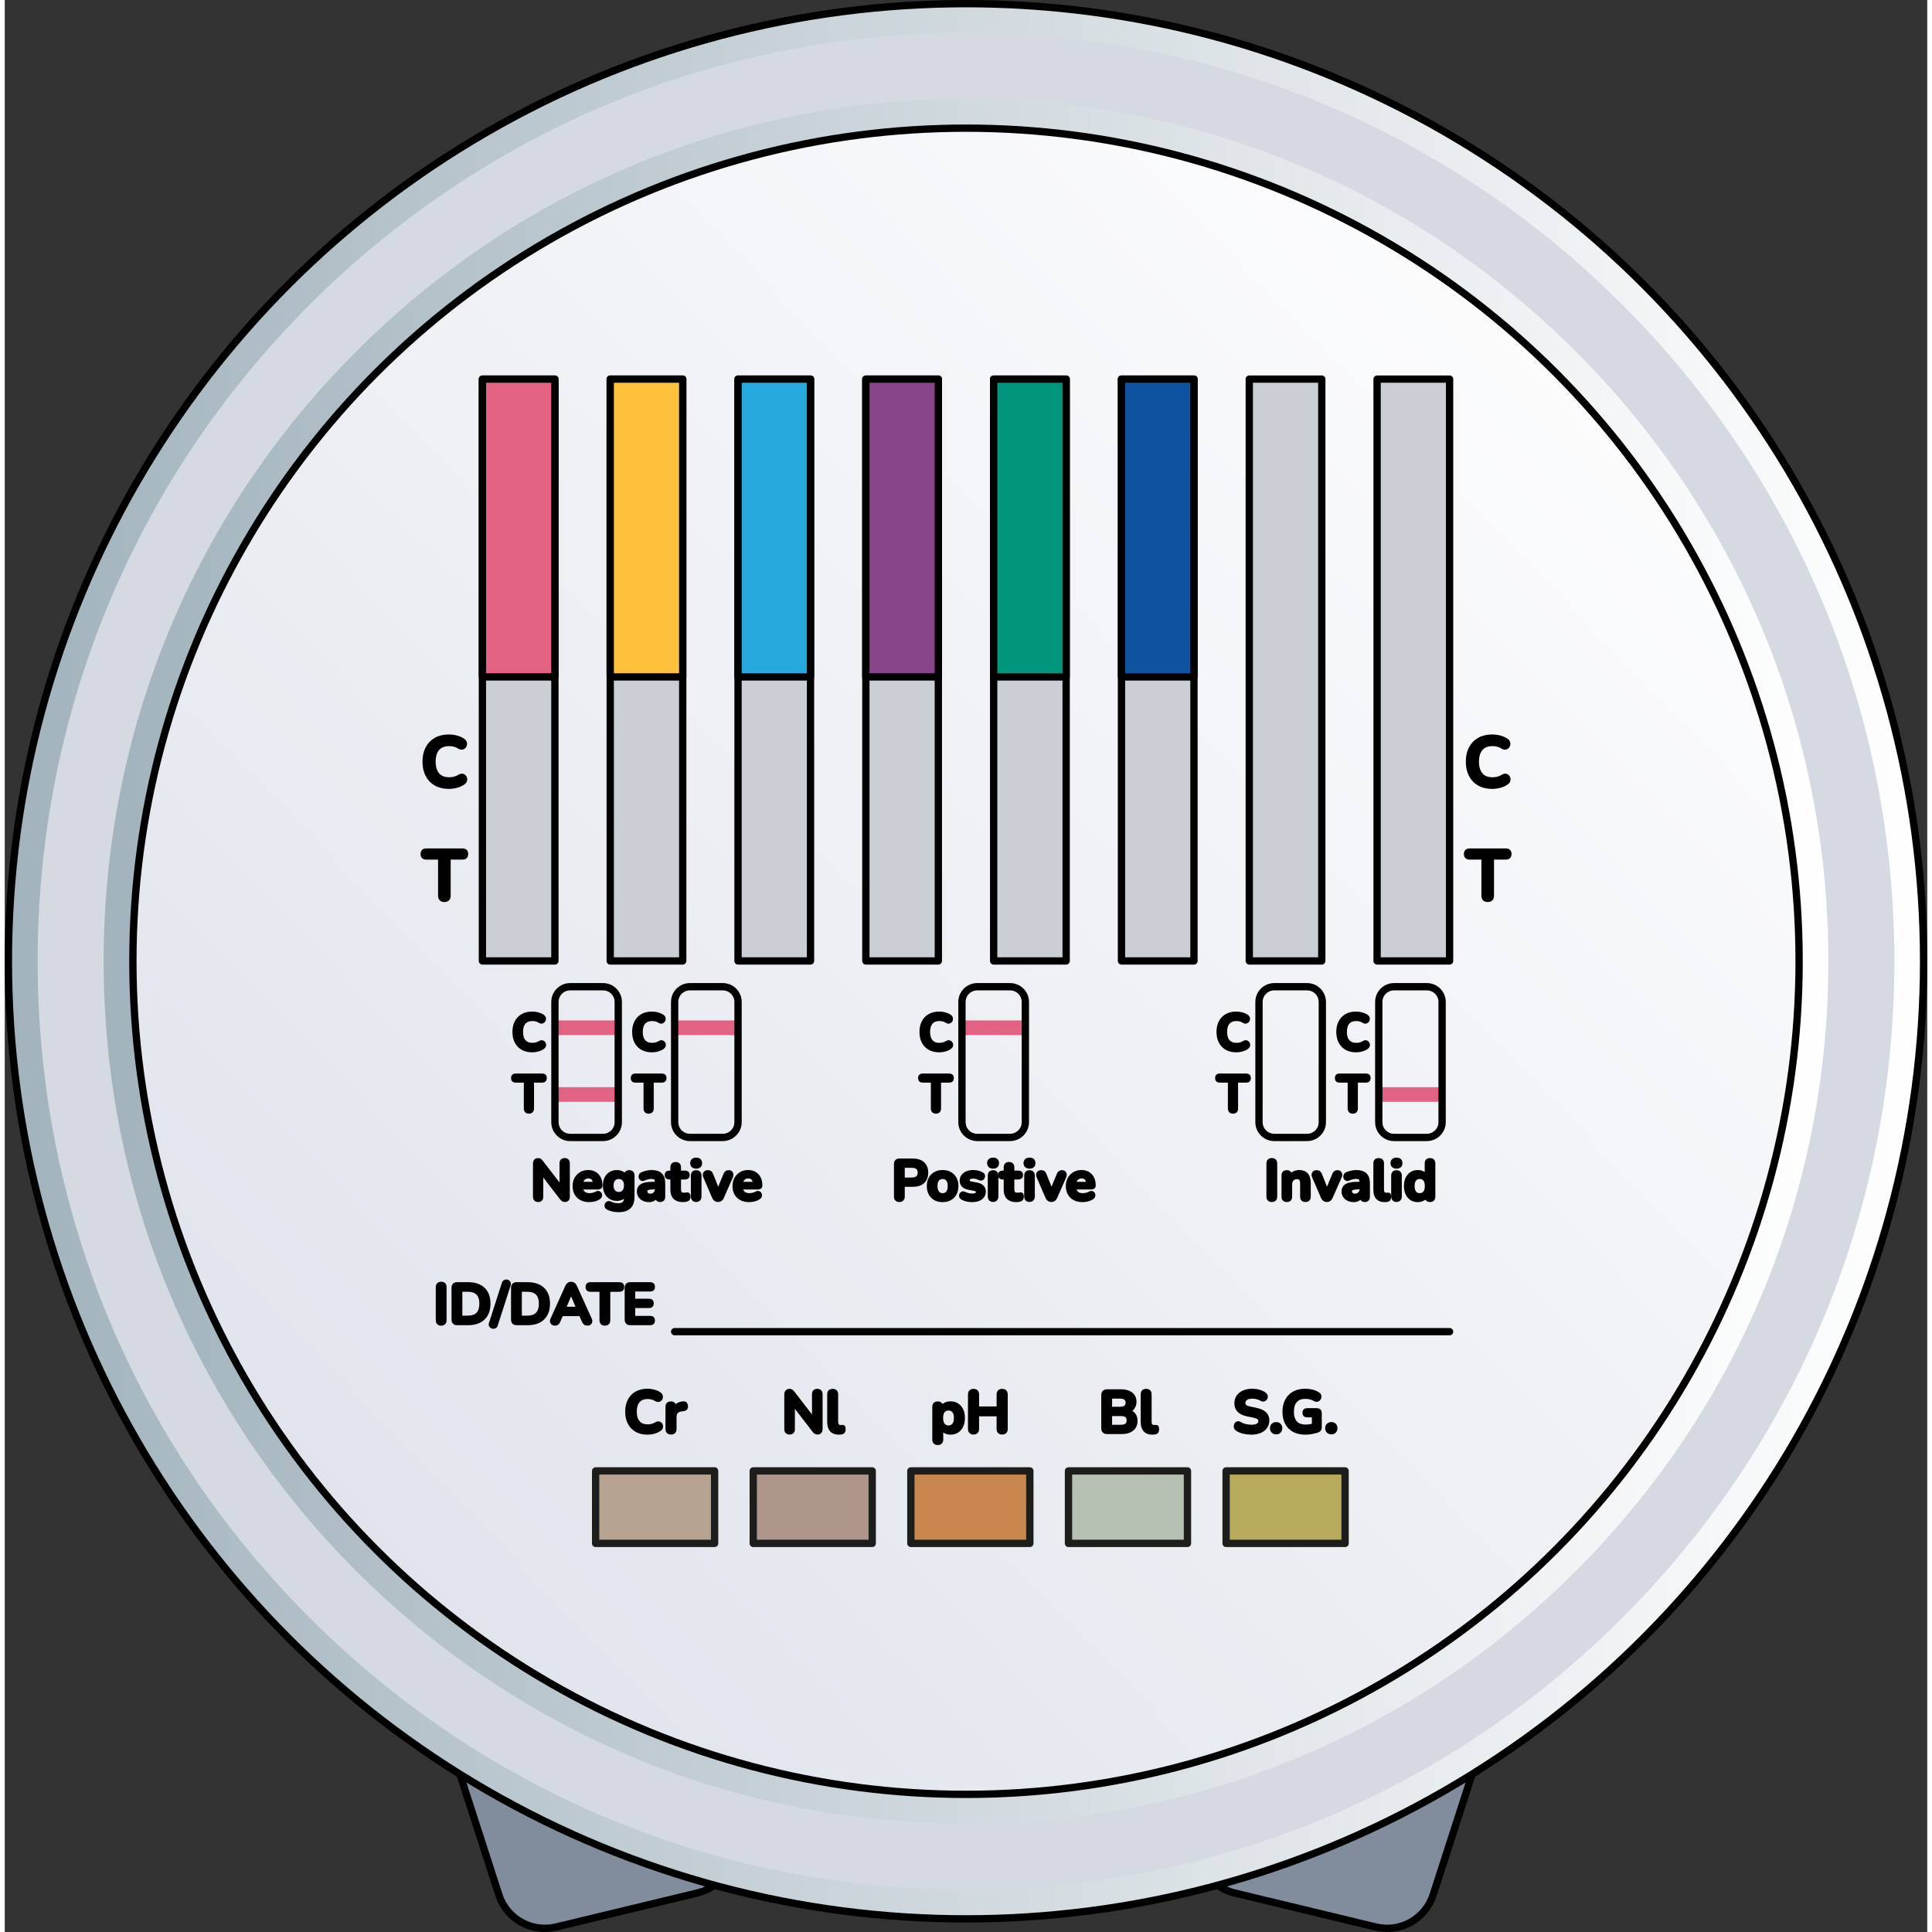 <?xml version="1.0" encoding="utf-8"?>
<!-- Created by: Science Figures, www.sciencefigures.org, Generator: Science Figures Editor -->
<svg version="1.1" id="Camada_1" xmlns="http://www.w3.org/2000/svg" xmlns:xlink="http://www.w3.org/1999/xlink" 
	 width="800px" height="800px" viewBox="0 0 262.904 264.2" enable-background="new 0 0 262.904 264.2" xml:space="preserve">
<rect x="0" y="0" width="262.904" height="264.2" fill="#333333" stroke="none"/>
<g>
	<g>
		<g>
			<path fill="#818D9D" d="M195.333,259.12l5.255-16.28c0.773-2.394,0.12-5.019-1.685-6.771l-17.385-16.886
				c-2.03-1.972-5.09-2.432-7.611-1.145l-13.881,7.088c-2.868,1.465-4.263,4.783-3.303,7.857l6.693,21.425
				c0.693,2.219,2.501,3.91,4.761,4.455l19.318,4.653C190.855,264.325,194.271,262.409,195.333,259.12z"/>
			<path fill="#818D9D" d="M67.571,259.12l-5.255-16.28c-0.773-2.394-0.12-5.019,1.685-6.771l17.384-16.886
				c2.03-1.972,5.09-2.432,7.611-1.145l13.881,7.088c2.868,1.465,4.263,4.783,3.303,7.857l-6.693,21.425
				c-0.693,2.219-2.501,3.91-4.761,4.455l-19.318,4.653C72.049,264.325,68.632,262.409,67.571,259.12z"/>
		</g>
	</g>
	<g>
		<path fill="none" stroke="#000000" stroke-linecap="round" stroke-linejoin="round" stroke-miterlimit="10" d="M195.333,259.12
			l5.255-16.28c0.773-2.394,0.12-5.019-1.685-6.771l-17.385-16.886c-2.03-1.972-5.09-2.432-7.611-1.145l-13.881,7.088
			c-2.868,1.465-4.263,4.783-3.303,7.857l6.693,21.425c0.693,2.219,2.501,3.91,4.761,4.455l19.318,4.653
			C190.855,264.325,194.271,262.409,195.333,259.12z"/>
		<path fill="none" stroke="#000000" stroke-linecap="round" stroke-linejoin="round" stroke-miterlimit="10" d="M67.571,259.12
			l-5.255-16.28c-0.773-2.394-0.12-5.019,1.685-6.771l17.384-16.886c2.03-1.972,5.09-2.432,7.611-1.145l13.881,7.088
			c2.868,1.465,4.263,4.783,3.303,7.857l-6.693,21.425c-0.693,2.219-2.501,3.91-4.761,4.455l-19.318,4.653
			C72.049,264.325,68.632,262.409,67.571,259.12z"/>
	</g>
	<circle fill="#D5D9E2" cx="131.452" cy="131.452" r="130.952"/>
	<linearGradient id="SVGID_1_" gradientUnits="userSpaceOnUse" x1="0.5" y1="131.452" x2="262.404" y2="131.452">
		<stop  offset="0" style="stop-color:#A2B3BD"/>
		<stop  offset="1" style="stop-color:#FFFFFF"/>
	</linearGradient>
	<path fill="url(#SVGID_1_)" d="M131.452,4.5c33.91,0,65.79,13.205,89.768,37.183s37.183,55.858,37.183,89.769
		s-13.205,65.791-37.183,89.769c-23.978,23.979-55.858,37.184-89.768,37.184c-33.91,0-65.79-13.205-89.768-37.184
		C17.705,197.242,4.5,165.362,4.5,131.452s13.205-65.791,37.183-89.769C65.661,17.705,97.542,4.5,131.452,4.5 M131.452,0.5
		C59.129,0.5,0.5,59.129,0.5,131.452s58.629,130.952,130.952,130.952s130.952-58.629,130.952-130.952S203.774,0.5,131.452,0.5
		L131.452,0.5z"/>
	<linearGradient id="SVGID_2_" gradientUnits="userSpaceOnUse" x1="13.524" y1="131.452" x2="249.379" y2="131.452">
		<stop  offset="0" style="stop-color:#A2B3BD"/>
		<stop  offset="1" style="stop-color:#FFFFFF"/>
	</linearGradient>
	<path fill="url(#SVGID_2_)" d="M131.452,17.524c62.92,0,113.927,51.007,113.927,113.927c0,62.92-51.007,113.927-113.927,113.927
		S17.525,194.372,17.525,131.452C17.525,68.532,68.531,17.524,131.452,17.524 M131.452,13.524c-31.499,0-61.114,12.267-83.387,34.54
		c-22.273,22.274-34.54,51.888-34.54,83.387s12.267,61.114,34.54,83.387s51.888,34.54,83.387,34.54s61.114-12.267,83.387-34.54
		s34.54-51.888,34.54-83.387s-12.267-61.113-34.54-83.387C192.565,25.791,162.951,13.524,131.452,13.524L131.452,13.524z"/>
	
		<circle fill="none" stroke="#000000" stroke-linecap="round" stroke-linejoin="round" stroke-miterlimit="10" cx="131.452" cy="131.452" r="130.952"/>
	<linearGradient id="SVGID_3_" gradientUnits="userSpaceOnUse" x1="26.908" y1="232.188" x2="236.995" y2="29.753">
		<stop  offset="0" style="stop-color:#DDE1EA"/>
		<stop  offset="1" style="stop-color:#FFFFFF"/>
	</linearGradient>
	<circle fill="url(#SVGID_3_)" cx="131.452" cy="131.452" r="113.927"/>
	<linearGradient id="SVGID_4_" gradientUnits="userSpaceOnUse" x1="26.908" y1="232.188" x2="236.995" y2="29.753">
		<stop  offset="0" style="stop-color:#DDE1EA"/>
		<stop  offset="1" style="stop-color:#FFFFFF"/>
	</linearGradient>
	<circle fill="url(#SVGID_4_)" cx="131.452" cy="131.452" r="113.927"/>
	
		<circle fill="none" stroke="#000000" stroke-linecap="round" stroke-linejoin="round" stroke-miterlimit="10" cx="131.452" cy="131.452" r="113.927"/>
	<g>
		<g>
			<g>
				<rect x="65.321" y="51.843" fill="#CACFD5" width="9.913" height="79.565"/>
				<rect x="82.8" y="51.843" fill="#CACFD5" width="9.913" height="79.565"/>
				<rect x="100.278" y="51.843" fill="#CACFD5" width="9.913" height="79.565"/>
				<rect x="117.756" y="51.843" fill="#CACFD5" width="9.913" height="79.565"/>
				<rect x="135.234" y="51.843" fill="#CACFD5" width="9.913" height="79.565"/>
				<rect x="152.713" y="51.843" fill="#CACFD5" width="9.913" height="79.565"/>
				<rect x="170.191" y="51.843" fill="#CACFD5" width="9.913" height="79.565"/>
				<rect x="187.669" y="51.843" fill="#CACFD5" width="9.913" height="79.565"/>
				
					<rect x="65.321" y="51.843" fill="none" stroke="#000000" stroke-linecap="round" stroke-linejoin="round" stroke-miterlimit="10" width="9.913" height="79.565"/>
				<rect x="65.321" y="51.843" fill="#E26284" width="9.913" height="40.726"/>
				
					<rect x="65.321" y="51.843" fill="none" stroke="#000000" stroke-linecap="round" stroke-linejoin="round" stroke-miterlimit="10" width="9.913" height="40.726"/>
			</g>
			<g>
				
					<rect x="82.8" y="51.843" fill="none" stroke="#000000" stroke-linecap="round" stroke-linejoin="round" stroke-miterlimit="10" width="9.913" height="79.565"/>
				<rect x="82.8" y="51.843" fill="#FFC13B" width="9.913" height="40.726"/>
				
					<rect x="82.8" y="51.843" fill="none" stroke="#000000" stroke-linecap="round" stroke-linejoin="round" stroke-miterlimit="10" width="9.913" height="40.726"/>
			</g>
			<g>
				
					<rect x="100.278" y="51.843" fill="none" stroke="#000000" stroke-linecap="round" stroke-linejoin="round" stroke-miterlimit="10" width="9.913" height="79.565"/>
				<rect x="100.278" y="51.843" fill="#26A8DC" width="9.913" height="40.726"/>
				
					<rect x="100.278" y="51.843" fill="none" stroke="#000000" stroke-linecap="round" stroke-linejoin="round" stroke-miterlimit="10" width="9.913" height="40.726"/>
			</g>
			<g>
				
					<rect x="117.756" y="51.843" fill="none" stroke="#000000" stroke-linecap="round" stroke-linejoin="round" stroke-miterlimit="10" width="9.913" height="79.565"/>
				<rect x="117.756" y="51.843" fill="#864687" width="9.913" height="40.726"/>
				
					<rect x="117.756" y="51.843" fill="none" stroke="#000000" stroke-linecap="round" stroke-linejoin="round" stroke-miterlimit="10" width="9.913" height="40.726"/>
			</g>
			<g>
				
					<rect x="135.234" y="51.843" fill="none" stroke="#000000" stroke-linecap="round" stroke-linejoin="round" stroke-miterlimit="10" width="9.913" height="79.565"/>
				<rect x="135.234" y="51.843" fill="#00957D" width="9.913" height="40.726"/>
				
					<rect x="135.234" y="51.843" fill="none" stroke="#000000" stroke-linecap="round" stroke-linejoin="round" stroke-miterlimit="10" width="9.913" height="40.726"/>
			</g>
			<g>
				
					<rect x="152.713" y="51.843" fill="none" stroke="#000000" stroke-linecap="round" stroke-linejoin="round" stroke-miterlimit="10" width="9.913" height="79.565"/>
				<rect x="152.713" y="51.843" fill="#0F529F" width="9.913" height="40.726"/>
				
					<rect x="152.713" y="51.843" fill="none" stroke="#000000" stroke-linecap="round" stroke-linejoin="round" stroke-miterlimit="10" width="9.913" height="40.726"/>
			</g>
			<g>
				
					<rect x="170.191" y="51.843" fill="none" stroke="#000000" stroke-linecap="round" stroke-linejoin="round" stroke-miterlimit="10" width="9.913" height="79.565"/>
			</g>
			<g>
				
					<rect x="187.669" y="51.843" fill="none" stroke="#000000" stroke-linecap="round" stroke-linejoin="round" stroke-miterlimit="10" width="9.913" height="79.565"/>
			</g>
		</g>
		<g>
			<rect x="75.239" y="139.543" fill="#E26284" width="8.66" height="2"/>
			<rect x="75.239" y="148.674" fill="#E26284" width="8.66" height="2"/>
			<path fill="none" stroke="#000000" stroke-linecap="round" stroke-linejoin="round" stroke-miterlimit="10" d="M83.899,137.014
				v16.44c0,1.15-0.93,2.09-2.08,2.09h-4.5c-1.15,0-2.08-0.94-2.08-2.09v-16.44c0-1.15,0.93-2.08,2.08-2.08h4.5
				C82.969,134.933,83.899,135.864,83.899,137.014z"/>
		</g>
		<g>
			<rect x="91.609" y="139.543" fill="#E26284" width="8.67" height="2"/>
			<path fill="none" stroke="#000000" stroke-linecap="round" stroke-linejoin="round" stroke-miterlimit="10" d="M100.279,137.014
				v16.44c0,1.15-0.94,2.09-2.09,2.09h-4.49c-1.15,0-2.09-0.94-2.09-2.09v-16.44c0-1.15,0.94-2.08,2.09-2.08h4.49
				C99.339,134.933,100.279,135.864,100.279,137.014z"/>
		</g>
		<path fill="none" stroke="#000000" stroke-linecap="round" stroke-linejoin="round" stroke-miterlimit="10" d="M180.179,137.014
			v16.44c0,1.15-0.93,2.09-2.08,2.09h-4.49c-1.16,0-2.09-0.94-2.09-2.09v-16.44c0-1.15,0.93-2.08,2.09-2.08h4.49
			C179.249,134.933,180.179,135.864,180.179,137.014z"/>
		<g>
			<rect x="187.899" y="148.674" fill="#E26284" width="8.66" height="2"/>
			<path fill="none" stroke="#000000" stroke-linecap="round" stroke-linejoin="round" stroke-miterlimit="10" d="M196.559,137.014
				v16.44c0,1.15-0.93,2.09-2.09,2.09h-4.49c-1.15,0-2.08-0.94-2.08-2.09v-16.44c0-1.15,0.93-2.08,2.08-2.08h4.49
				C195.629,134.933,196.559,135.864,196.559,137.014z"/>
		</g>
		<g>
			<rect x="130.899" y="139.543" fill="#E26284" width="8.67" height="2"/>
			<path fill="none" stroke="#000000" stroke-linecap="round" stroke-linejoin="round" stroke-miterlimit="10" d="M139.569,137.014
				v16.44c0,1.15-0.94,2.09-2.09,2.09h-4.49c-1.15,0-2.09-0.94-2.09-2.09v-16.44c0-1.15,0.94-2.08,2.09-2.08h4.49
				C138.629,134.933,139.569,135.864,139.569,137.014z"/>
		</g>
		<g>
			<path stroke="#000000" stroke-width="0.5" stroke-miterlimit="10" d="M72.944,164.126c-0.306,0-0.458-0.158-0.458-0.475v-4.546
				c0-0.157,0.04-0.278,0.118-0.362c0.079-0.085,0.182-0.127,0.31-0.127c0.117,0,0.205,0.022,0.264,0.065s0.128,0.116,0.21,0.218
				l2.728,3.537v-3.354c0-0.311,0.153-0.467,0.458-0.467c0.3,0,0.451,0.156,0.451,0.467v4.584c0,0.143-0.036,0.255-0.107,0.336
				c-0.071,0.082-0.168,0.123-0.291,0.123c-0.117,0-0.21-0.023-0.279-0.069s-0.144-0.119-0.226-0.222l-2.728-3.545v3.361
				C73.395,163.968,73.244,164.126,72.944,164.126z"/>
			<path stroke="#000000" stroke-width="0.5" stroke-miterlimit="10" d="M79.95,164.141c-0.423,0-0.787-0.079-1.092-0.236
				c-0.306-0.158-0.542-0.383-0.707-0.673s-0.248-0.634-0.248-1.031c0-0.387,0.08-0.726,0.241-1.017
				c0.16-0.29,0.382-0.518,0.665-0.684c0.283-0.165,0.605-0.248,0.966-0.248c0.53,0,0.949,0.168,1.257,0.504
				c0.308,0.336,0.462,0.795,0.462,1.375c0,0.189-0.122,0.283-0.367,0.283h-2.308c0.071,0.667,0.454,1.001,1.146,1.001
				c0.132,0,0.281-0.017,0.447-0.05s0.322-0.09,0.47-0.172c0.133-0.076,0.245-0.101,0.336-0.072
				c0.092,0.027,0.157,0.083,0.195,0.164s0.043,0.172,0.015,0.271c-0.028,0.099-0.101,0.185-0.218,0.256
				c-0.178,0.112-0.383,0.194-0.615,0.248C80.364,164.114,80.149,164.141,79.95,164.141z M79.813,160.901
				c-0.28,0-0.507,0.087-0.68,0.26s-0.278,0.407-0.313,0.703h1.88c-0.021-0.311-0.106-0.549-0.256-0.715
				C80.293,160.984,80.083,160.901,79.813,160.901z"/>
			<path stroke="#000000" stroke-width="0.5" stroke-miterlimit="10" d="M83.992,165.516c-0.275,0-0.542-0.026-0.798-0.077
				c-0.257-0.051-0.49-0.13-0.699-0.236c-0.122-0.062-0.195-0.139-0.218-0.233c-0.023-0.094-0.014-0.185,0.027-0.271
				c0.041-0.086,0.103-0.148,0.187-0.187s0.174-0.034,0.271,0.011c0.224,0.112,0.437,0.185,0.638,0.218s0.373,0.05,0.516,0.05
				c0.683,0,1.024-0.328,1.024-0.985v-0.512c-0.107,0.209-0.271,0.374-0.493,0.496c-0.222,0.123-0.467,0.184-0.737,0.184
				c-0.336,0-0.629-0.077-0.879-0.233c-0.25-0.155-0.443-0.373-0.581-0.652c-0.138-0.28-0.206-0.606-0.206-0.979
				s0.068-0.696,0.206-0.975c0.138-0.277,0.331-0.493,0.581-0.649c0.25-0.155,0.542-0.232,0.879-0.232
				c0.27,0,0.515,0.059,0.733,0.176c0.219,0.117,0.379,0.277,0.481,0.481v-0.161c0-0.157,0.042-0.277,0.126-0.358
				c0.084-0.082,0.2-0.123,0.348-0.123c0.316,0,0.474,0.161,0.474,0.481v2.942c0,0.605-0.16,1.062-0.481,1.367
				C85.069,165.363,84.604,165.516,83.992,165.516z M83.969,163.247c0.295,0,0.53-0.102,0.703-0.306
				c0.173-0.204,0.26-0.481,0.26-0.833s-0.087-0.628-0.26-0.829c-0.173-0.201-0.408-0.302-0.703-0.302s-0.53,0.101-0.703,0.302
				c-0.173,0.201-0.26,0.478-0.26,0.829s0.087,0.629,0.26,0.833C83.44,163.145,83.674,163.247,83.969,163.247z"/>
			<path stroke="#000000" stroke-width="0.5" stroke-miterlimit="10" d="M88.095,164.141c-0.271,0-0.511-0.052-0.722-0.156
				s-0.377-0.246-0.497-0.424c-0.12-0.179-0.18-0.38-0.18-0.604c0-0.275,0.071-0.493,0.214-0.653
				c0.143-0.161,0.375-0.276,0.695-0.348s0.751-0.107,1.292-0.107h0.267v-0.16c0-0.255-0.056-0.438-0.168-0.551
				c-0.112-0.111-0.301-0.168-0.565-0.168c-0.148,0-0.307,0.019-0.478,0.054c-0.171,0.036-0.35,0.097-0.539,0.184
				c-0.123,0.056-0.224,0.063-0.306,0.019c-0.082-0.043-0.136-0.111-0.165-0.206c-0.028-0.094-0.023-0.189,0.016-0.286
				c0.038-0.097,0.116-0.168,0.233-0.214c0.234-0.097,0.459-0.166,0.676-0.207c0.216-0.04,0.414-0.061,0.592-0.061
				c0.545,0,0.95,0.126,1.215,0.378c0.265,0.252,0.397,0.644,0.397,1.173v1.834c0,0.326-0.147,0.489-0.443,0.489
				c-0.301,0-0.451-0.163-0.451-0.489v-0.168c-0.087,0.209-0.225,0.373-0.413,0.492C88.579,164.081,88.355,164.141,88.095,164.141z
				 M88.294,163.483c0.25,0,0.458-0.086,0.623-0.26c0.166-0.173,0.248-0.392,0.248-0.657v-0.168h-0.26
				c-0.479,0-0.811,0.037-0.997,0.111c-0.186,0.073-0.279,0.207-0.279,0.401c0,0.168,0.059,0.306,0.176,0.412
				C87.922,163.431,88.085,163.483,88.294,163.483z"/>
			<path stroke="#000000" stroke-width="0.5" stroke-miterlimit="10" d="M92.756,164.141c-0.988,0-1.482-0.489-1.482-1.467v-1.628
				h-0.397c-0.255,0-0.382-0.119-0.382-0.358s0.127-0.359,0.382-0.359h0.397v-0.695c0-0.321,0.16-0.481,0.481-0.481
				c0.316,0,0.474,0.16,0.474,0.481v0.695h0.81c0.255,0,0.382,0.12,0.382,0.359s-0.127,0.358-0.382,0.358h-0.81v1.574
				c0,0.245,0.053,0.428,0.16,0.551c0.107,0.122,0.28,0.183,0.52,0.183c0.087,0,0.163-0.007,0.229-0.022
				c0.066-0.016,0.125-0.025,0.176-0.03c0.061-0.006,0.112,0.014,0.153,0.057c0.041,0.044,0.061,0.132,0.061,0.264
				c0,0.103-0.017,0.192-0.05,0.271s-0.093,0.134-0.18,0.164c-0.066,0.021-0.153,0.04-0.26,0.058S92.837,164.141,92.756,164.141z"/>
			<path stroke="#000000" stroke-width="0.5" stroke-miterlimit="10" d="M94.551,159.564c-0.178,0-0.317-0.045-0.417-0.134
				c-0.099-0.09-0.149-0.213-0.149-0.371c0-0.163,0.05-0.287,0.149-0.374c0.1-0.087,0.238-0.13,0.417-0.13
				c0.377,0,0.565,0.168,0.565,0.504S94.928,159.564,94.551,159.564z M94.551,164.118c-0.153,0-0.27-0.046-0.351-0.138
				c-0.082-0.092-0.123-0.219-0.123-0.382v-2.805c0-0.346,0.158-0.52,0.474-0.52c0.321,0,0.481,0.174,0.481,0.52v2.805
				c0,0.163-0.041,0.29-0.122,0.382S94.71,164.118,94.551,164.118z"/>
			<path stroke="#000000" stroke-width="0.5" stroke-miterlimit="10" d="M97.539,164.126c-0.254,0-0.443-0.136-0.565-0.405
				l-1.215-2.819c-0.071-0.168-0.072-0.316-0.003-0.443c0.068-0.127,0.208-0.191,0.416-0.191c0.117,0,0.211,0.027,0.283,0.081
				c0.071,0.053,0.135,0.153,0.191,0.302l0.917,2.292l0.948-2.3c0.056-0.143,0.121-0.241,0.195-0.294
				c0.074-0.054,0.174-0.081,0.302-0.081c0.163,0,0.277,0.064,0.344,0.191s0.063,0.272-0.008,0.436l-1.238,2.827
				C97.992,163.99,97.804,164.126,97.539,164.126z"/>
			<path stroke="#000000" stroke-width="0.5" stroke-miterlimit="10" d="M101.817,164.141c-0.423,0-0.787-0.079-1.092-0.236
				c-0.306-0.158-0.542-0.383-0.707-0.673s-0.248-0.634-0.248-1.031c0-0.387,0.08-0.726,0.241-1.017
				c0.16-0.29,0.382-0.518,0.665-0.684c0.283-0.165,0.605-0.248,0.966-0.248c0.53,0,0.949,0.168,1.257,0.504
				c0.308,0.336,0.462,0.795,0.462,1.375c0,0.189-0.122,0.283-0.367,0.283h-2.308c0.071,0.667,0.454,1.001,1.146,1.001
				c0.132,0,0.281-0.017,0.447-0.05s0.322-0.09,0.47-0.172c0.133-0.076,0.245-0.101,0.336-0.072
				c0.092,0.027,0.157,0.083,0.195,0.164s0.043,0.172,0.015,0.271c-0.028,0.099-0.101,0.185-0.218,0.256
				c-0.178,0.112-0.383,0.194-0.615,0.248C102.232,164.114,102.016,164.141,101.817,164.141z M101.68,160.901
				c-0.28,0-0.507,0.087-0.68,0.26s-0.278,0.407-0.313,0.703h1.88c-0.021-0.311-0.106-0.549-0.256-0.715
				C102.16,160.984,101.95,160.901,101.68,160.901z"/>
		</g>
		<g>
			<path stroke="#000000" stroke-width="0.5" stroke-miterlimit="10" d="M59.682,181.035c-0.326,0-0.489-0.169-0.489-0.505v-4.5
				c0-0.336,0.163-0.505,0.489-0.505c0.326,0,0.489,0.169,0.489,0.505v4.5C60.171,180.866,60.008,181.035,59.682,181.035z"/>
			<path stroke="#000000" stroke-width="0.5" stroke-miterlimit="10" d="M61.868,180.974c-0.347,0-0.52-0.173-0.52-0.52v-4.348
				c0-0.347,0.173-0.52,0.52-0.52h1.482c0.901,0,1.598,0.231,2.09,0.695c0.491,0.464,0.737,1.128,0.737,1.994
				c0,0.861-0.246,1.525-0.737,1.994c-0.492,0.469-1.188,0.703-2.09,0.703H61.868z M62.326,180.164h0.963
				c1.243,0,1.864-0.63,1.864-1.888c0-1.253-0.622-1.88-1.864-1.88h-0.963V180.164z"/>
			<path stroke="#000000" stroke-width="0.5" stroke-miterlimit="10" d="M67.178,181.195c-0.036,0.122-0.101,0.202-0.195,0.24
				s-0.188,0.044-0.283,0.016s-0.168-0.083-0.222-0.164c-0.053-0.082-0.06-0.187-0.019-0.313l1.765-5.479
				c0.041-0.122,0.107-0.203,0.199-0.244c0.091-0.041,0.185-0.047,0.279-0.02c0.094,0.028,0.168,0.084,0.222,0.168
				c0.053,0.084,0.06,0.188,0.019,0.31L67.178,181.195z"/>
			<path stroke="#000000" stroke-width="0.5" stroke-miterlimit="10" d="M70.005,180.974c-0.347,0-0.52-0.173-0.52-0.52v-4.348
				c0-0.347,0.173-0.52,0.52-0.52h1.482c0.901,0,1.598,0.231,2.09,0.695c0.491,0.464,0.737,1.128,0.737,1.994
				c0,0.861-0.246,1.525-0.737,1.994c-0.492,0.469-1.188,0.703-2.09,0.703H70.005z M70.463,180.164h0.963
				c1.243,0,1.864-0.63,1.864-1.888c0-1.253-0.622-1.88-1.864-1.88h-0.963V180.164z"/>
			<path stroke="#000000" stroke-width="0.5" stroke-miterlimit="10" d="M75.246,181.035c-0.178,0-0.305-0.062-0.382-0.184
				c-0.076-0.122-0.074-0.271,0.008-0.443l2.017-4.47c0.066-0.147,0.146-0.254,0.241-0.317s0.202-0.096,0.325-0.096
				c0.117,0,0.223,0.032,0.317,0.096s0.174,0.17,0.241,0.317l2.025,4.47c0.082,0.179,0.086,0.327,0.015,0.447
				c-0.071,0.119-0.193,0.18-0.367,0.18c-0.143,0-0.253-0.035-0.333-0.104c-0.079-0.068-0.149-0.175-0.21-0.317l-0.382-0.886h-2.628
				l-0.375,0.886c-0.066,0.148-0.135,0.255-0.207,0.321S75.379,181.035,75.246,181.035z M77.439,176.649l-0.97,2.3h1.956l-0.97-2.3
				H77.439z"/>
			<path stroke="#000000" stroke-width="0.5" stroke-miterlimit="10" d="M82.07,181.035c-0.326,0-0.489-0.169-0.489-0.505v-4.126
				h-1.49c-0.28,0-0.42-0.138-0.42-0.412c0-0.271,0.14-0.405,0.42-0.405h3.958c0.28,0,0.42,0.135,0.42,0.405
				c0,0.274-0.14,0.412-0.42,0.412h-1.49v4.126C82.559,180.866,82.396,181.035,82.07,181.035z"/>
			<path stroke="#000000" stroke-width="0.5" stroke-miterlimit="10" d="M85.546,180.974c-0.347,0-0.52-0.173-0.52-0.52v-4.348
				c0-0.347,0.173-0.52,0.52-0.52h2.728c0.265,0,0.397,0.127,0.397,0.382c0,0.265-0.132,0.397-0.397,0.397h-2.307v1.482h2.139
				c0.265,0,0.397,0.13,0.397,0.39s-0.133,0.39-0.397,0.39h-2.139v1.566h2.307c0.265,0,0.397,0.13,0.397,0.39
				s-0.132,0.39-0.397,0.39H85.546z"/>
		</g>
		<g>
			<path stroke="#000000" stroke-width="0.5" stroke-miterlimit="10" d="M87.895,195.939c-0.585,0-1.086-0.118-1.503-0.355
				c-0.417-0.236-0.738-0.571-0.961-1.005s-0.335-0.945-0.335-1.535s0.112-1.101,0.335-1.531s0.543-0.765,0.961-1.001
				s0.918-0.354,1.503-0.354c0.292,0,0.58,0.037,0.861,0.111s0.529,0.181,0.742,0.319c0.138,0.09,0.221,0.197,0.248,0.322
				c0.026,0.125,0.01,0.239-0.048,0.344c-0.059,0.104-0.146,0.173-0.263,0.207c-0.117,0.034-0.248,0.004-0.391-0.092
				c-0.165-0.106-0.343-0.184-0.534-0.231s-0.386-0.071-0.582-0.071c-0.569,0-1.002,0.171-1.3,0.514
				c-0.298,0.344-0.447,0.831-0.447,1.464s0.149,1.122,0.447,1.468s0.731,0.519,1.3,0.519c0.202,0,0.401-0.025,0.598-0.076
				c0.196-0.051,0.383-0.129,0.558-0.235c0.144-0.09,0.271-0.119,0.383-0.088c0.112,0.032,0.195,0.098,0.251,0.195
				c0.056,0.099,0.073,0.206,0.052,0.323c-0.021,0.117-0.093,0.221-0.215,0.312c-0.213,0.154-0.467,0.272-0.762,0.354
				S88.198,195.939,87.895,195.939z"/>
			<path stroke="#000000" stroke-width="0.5" stroke-miterlimit="10" d="M91.117,195.923c-0.34,0-0.51-0.17-0.51-0.51v-3.015
				c0-0.336,0.162-0.503,0.486-0.503s0.486,0.167,0.486,0.503v0.247c0.191-0.458,0.601-0.713,1.229-0.766
				c0.229-0.027,0.356,0.104,0.383,0.391c0.026,0.281-0.112,0.438-0.415,0.471l-0.176,0.016c-0.654,0.063-0.981,0.398-0.981,1.005
				v1.651C91.619,195.753,91.452,195.923,91.117,195.923z"/>
		</g>
		<g>
			<path stroke="#000000" stroke-width="0.5" stroke-miterlimit="10" d="M107.332,195.923c-0.319,0-0.479-0.164-0.479-0.494v-4.745
				c0-0.165,0.041-0.291,0.124-0.379s0.19-0.132,0.323-0.132c0.123,0,0.214,0.022,0.275,0.067c0.061,0.046,0.134,0.121,0.219,0.228
				l2.847,3.692v-3.501c0-0.324,0.16-0.486,0.479-0.486c0.314,0,0.471,0.162,0.471,0.486v4.785c0,0.149-0.037,0.267-0.112,0.352
				c-0.074,0.085-0.175,0.127-0.303,0.127c-0.123,0-0.219-0.023-0.291-0.071s-0.15-0.125-0.235-0.231l-2.848-3.701v3.51
				C107.802,195.759,107.645,195.923,107.332,195.923z"/>
			<path stroke="#000000" stroke-width="0.5" stroke-miterlimit="10" d="M114.055,195.939c-0.888,0-1.332-0.497-1.332-1.492v-3.772
				c0-0.335,0.165-0.502,0.494-0.502c0.335,0,0.502,0.167,0.502,0.502v3.725c0,0.479,0.2,0.718,0.599,0.718
				c0.042,0,0.082-0.001,0.12-0.004c0.037-0.002,0.074-0.006,0.111-0.012c0.075-0.011,0.125,0.01,0.152,0.06
				c0.026,0.051,0.04,0.153,0.04,0.308c0,0.133-0.026,0.236-0.08,0.311c-0.053,0.075-0.141,0.12-0.263,0.136
				C114.286,195.932,114.172,195.939,114.055,195.939z"/>
		</g>
		<g>
			<path stroke="#000000" stroke-width="0.5" stroke-miterlimit="10" d="M127.585,197.358c-0.33,0-0.494-0.167-0.494-0.502v-4.458
				c0-0.336,0.162-0.503,0.486-0.503c0.33,0,0.495,0.167,0.495,0.503v0.167c0.111-0.207,0.279-0.373,0.502-0.498
				c0.223-0.125,0.479-0.188,0.766-0.188c0.34,0,0.639,0.082,0.897,0.247c0.258,0.165,0.458,0.397,0.602,0.697
				c0.144,0.301,0.215,0.661,0.215,1.081c0,0.415-0.072,0.775-0.215,1.081s-0.343,0.541-0.598,0.705
				c-0.255,0.165-0.556,0.248-0.901,0.248c-0.276,0-0.525-0.061-0.746-0.18c-0.221-0.12-0.39-0.28-0.507-0.482v1.579
				C128.087,197.191,127.92,197.358,127.585,197.358z M129.061,195.182c0.298,0,0.537-0.107,0.718-0.323
				c0.181-0.215,0.271-0.533,0.271-0.953c0-0.425-0.091-0.743-0.271-0.953s-0.42-0.314-0.718-0.314s-0.537,0.104-0.718,0.314
				s-0.271,0.528-0.271,0.953c0,0.42,0.09,0.738,0.271,0.953C128.524,195.074,128.763,195.182,129.061,195.182z"/>
			<path stroke="#000000" stroke-width="0.5" stroke-miterlimit="10" d="M132.482,195.923c-0.34,0-0.51-0.175-0.51-0.526v-4.697
				c0-0.351,0.17-0.526,0.51-0.526s0.51,0.176,0.51,0.526v1.882h2.896v-1.882c0-0.351,0.17-0.526,0.51-0.526
				s0.511,0.176,0.511,0.526v4.697c0,0.352-0.17,0.526-0.511,0.526s-0.51-0.175-0.51-0.526v-1.962h-2.896v1.962
				C132.992,195.748,132.822,195.923,132.482,195.923z"/>
		</g>
		<g>
			<path stroke="#000000" stroke-width="0.5" stroke-miterlimit="10" d="M150.742,195.859c-0.361,0-0.542-0.181-0.542-0.542v-4.538
				c0-0.362,0.181-0.543,0.542-0.543h1.915c0.59,0,1.047,0.129,1.372,0.387s0.486,0.616,0.486,1.073
				c0,0.303-0.077,0.563-0.231,0.781c-0.154,0.218-0.367,0.378-0.638,0.479c0.319,0.091,0.567,0.249,0.746,0.475
				c0.178,0.227,0.267,0.512,0.267,0.857c0,0.5-0.168,0.887-0.506,1.16c-0.337,0.274-0.807,0.411-1.408,0.411H150.742z
				 M151.181,192.621h1.3c0.697,0,1.045-0.269,1.045-0.806s-0.348-0.806-1.045-0.806h-1.3V192.621z M151.181,195.086h1.436
				c0.702,0,1.053-0.282,1.053-0.846s-0.351-0.846-1.053-0.846h-1.436V195.086z"/>
			<path stroke="#000000" stroke-width="0.5" stroke-miterlimit="10" d="M156.924,195.939c-0.888,0-1.332-0.497-1.332-1.492v-3.772
				c0-0.335,0.165-0.502,0.494-0.502c0.335,0,0.502,0.167,0.502,0.502v3.725c0,0.479,0.2,0.718,0.599,0.718
				c0.042,0,0.082-0.001,0.12-0.004c0.037-0.002,0.074-0.006,0.111-0.012c0.075-0.011,0.125,0.01,0.152,0.06
				c0.026,0.051,0.04,0.153,0.04,0.308c0,0.133-0.026,0.236-0.08,0.311c-0.053,0.075-0.141,0.12-0.263,0.136
				C157.155,195.932,157.041,195.939,156.924,195.939z"/>
		</g>
		<g>
			<path stroke="#000000" stroke-width="0.5" stroke-miterlimit="10" d="M170.471,195.939c-0.356,0-0.703-0.04-1.041-0.12
				c-0.337-0.08-0.631-0.199-0.881-0.358c-0.122-0.08-0.197-0.179-0.223-0.296c-0.027-0.116-0.017-0.227,0.028-0.33
				c0.045-0.104,0.117-0.176,0.215-0.216c0.099-0.04,0.211-0.02,0.339,0.06c0.234,0.139,0.481,0.239,0.742,0.304
				c0.261,0.063,0.535,0.096,0.822,0.096c0.42,0,0.726-0.07,0.917-0.212c0.191-0.141,0.287-0.323,0.287-0.546
				c0-0.187-0.067-0.332-0.203-0.438s-0.368-0.194-0.698-0.264l-0.877-0.184c-1-0.212-1.5-0.726-1.5-1.539
				c0-0.351,0.093-0.656,0.279-0.917c0.186-0.261,0.444-0.463,0.773-0.606s0.71-0.215,1.141-0.215c0.319,0,0.622,0.039,0.909,0.119
				s0.545,0.197,0.773,0.351c0.106,0.075,0.17,0.167,0.191,0.275c0.021,0.109,0.008,0.21-0.04,0.304
				c-0.048,0.093-0.124,0.156-0.228,0.191c-0.104,0.034-0.225,0.012-0.363-0.068c-0.197-0.111-0.396-0.191-0.598-0.239
				s-0.42-0.071-0.654-0.071c-0.367,0-0.654,0.077-0.862,0.23c-0.207,0.154-0.311,0.356-0.311,0.606
				c0,0.191,0.064,0.345,0.191,0.459c0.128,0.114,0.346,0.203,0.654,0.267l0.869,0.184c0.526,0.112,0.918,0.287,1.177,0.526
				c0.258,0.239,0.387,0.559,0.387,0.957c0,0.335-0.091,0.63-0.271,0.886c-0.181,0.255-0.437,0.453-0.77,0.594
				C171.315,195.868,170.922,195.939,170.471,195.939z"/>
			<path stroke="#000000" stroke-width="0.5" stroke-miterlimit="10" d="M173.868,195.899c-0.181,0-0.326-0.056-0.435-0.168
				c-0.109-0.111-0.164-0.255-0.164-0.431c0-0.17,0.054-0.31,0.164-0.418c0.109-0.109,0.253-0.164,0.435-0.164
				c0.186,0,0.331,0.055,0.435,0.164c0.104,0.108,0.155,0.248,0.155,0.418c0,0.176-0.052,0.319-0.155,0.431
				C174.199,195.844,174.054,195.899,173.868,195.899z"/>
			<path stroke="#000000" stroke-width="0.5" stroke-miterlimit="10" d="M177.864,195.939c-0.622,0-1.147-0.117-1.575-0.352
				c-0.428-0.233-0.754-0.566-0.977-0.997s-0.335-0.94-0.335-1.531c0-0.595,0.114-1.109,0.343-1.543s0.559-0.769,0.989-1.005
				s0.946-0.354,1.547-0.354c0.297,0,0.597,0.035,0.897,0.107c0.3,0.071,0.583,0.192,0.85,0.362
				c0.117,0.069,0.185,0.161,0.203,0.275s0.001,0.223-0.052,0.323s-0.133,0.172-0.239,0.211c-0.106,0.04-0.223,0.023-0.351-0.052
				c-0.202-0.116-0.407-0.202-0.614-0.255c-0.208-0.053-0.439-0.08-0.694-0.08c-0.596,0-1.046,0.173-1.352,0.519
				s-0.458,0.843-0.458,1.491c0,0.654,0.157,1.151,0.471,1.492c0.313,0.34,0.779,0.51,1.396,0.51c0.175,0,0.355-0.015,0.539-0.044
				c0.183-0.028,0.365-0.072,0.546-0.131v-1.309h-0.877c-0.277,0-0.415-0.127-0.415-0.383c0-0.25,0.138-0.375,0.415-0.375h1.316
				c0.276,0,0.415,0.139,0.415,0.415v1.938c0,0.244-0.096,0.401-0.287,0.47c-0.234,0.086-0.502,0.156-0.806,0.212
				C178.454,195.911,178.156,195.939,177.864,195.939z"/>
			<path stroke="#000000" stroke-width="0.5" stroke-miterlimit="10" d="M181.413,195.899c-0.181,0-0.326-0.056-0.435-0.168
				c-0.109-0.111-0.164-0.255-0.164-0.431c0-0.17,0.054-0.31,0.164-0.418c0.109-0.109,0.253-0.164,0.435-0.164
				c0.186,0,0.331,0.055,0.435,0.164c0.104,0.108,0.155,0.248,0.155,0.418c0,0.176-0.052,0.319-0.155,0.431
				C181.744,195.844,181.599,195.899,181.413,195.899z"/>
		</g>
		<g>
			<path stroke="#000000" stroke-width="0.5" stroke-miterlimit="10" d="M122.339,164.126c-0.326,0-0.489-0.169-0.489-0.505v-4.446
				c0-0.331,0.166-0.497,0.497-0.497h1.841c0.591,0,1.047,0.147,1.368,0.443c0.321,0.295,0.481,0.708,0.481,1.237
				c0,0.53-0.16,0.944-0.481,1.242c-0.321,0.298-0.777,0.446-1.368,0.446h-1.36v1.574
				C122.829,163.957,122.666,164.126,122.339,164.126z M122.829,161.275h1.207c0.703,0,1.055-0.306,1.055-0.917
				c0-0.605-0.352-0.909-1.055-0.909h-1.207V161.275z"/>
			<path stroke="#000000" stroke-width="0.5" stroke-miterlimit="10" d="M128.254,164.141c-0.387,0-0.724-0.079-1.009-0.236
				c-0.285-0.158-0.507-0.384-0.665-0.677c-0.158-0.293-0.237-0.638-0.237-1.035s0.079-0.741,0.237-1.031
				c0.158-0.29,0.379-0.515,0.665-0.673c0.285-0.157,0.622-0.236,1.009-0.236c0.387,0,0.723,0.079,1.008,0.236
				c0.285,0.158,0.507,0.383,0.665,0.673c0.158,0.29,0.237,0.634,0.237,1.031s-0.079,0.742-0.237,1.035
				c-0.158,0.293-0.38,0.519-0.665,0.677C128.977,164.061,128.64,164.141,128.254,164.141z M128.254,163.415
				c0.285,0,0.514-0.104,0.688-0.31s0.26-0.511,0.26-0.913c0-0.407-0.086-0.712-0.26-0.913s-0.402-0.302-0.688-0.302
				c-0.286,0-0.515,0.101-0.688,0.302c-0.173,0.201-0.26,0.506-0.26,0.913c0,0.402,0.087,0.707,0.26,0.913
				C127.739,163.311,127.968,163.415,128.254,163.415z"/>
			<path stroke="#000000" stroke-width="0.5" stroke-miterlimit="10" d="M132.318,164.141c-0.219,0-0.451-0.022-0.695-0.068
				s-0.463-0.125-0.657-0.237c-0.107-0.061-0.173-0.136-0.198-0.226c-0.026-0.089-0.022-0.173,0.011-0.252s0.089-0.136,0.168-0.172
				c0.079-0.035,0.172-0.027,0.279,0.023c0.204,0.097,0.395,0.164,0.573,0.202s0.354,0.058,0.527,0.058
				c0.245,0,0.426-0.042,0.546-0.126c0.12-0.084,0.179-0.195,0.179-0.333c0-0.214-0.158-0.352-0.474-0.412l-0.764-0.146
				c-0.647-0.122-0.97-0.458-0.97-1.009c0-0.244,0.067-0.455,0.203-0.634c0.135-0.179,0.322-0.315,0.562-0.413
				c0.239-0.097,0.514-0.145,0.825-0.145c0.448,0,0.848,0.099,1.2,0.298c0.097,0.051,0.154,0.121,0.172,0.21
				c0.018,0.089,0.007,0.173-0.031,0.252s-0.098,0.136-0.18,0.168c-0.082,0.033-0.175,0.024-0.283-0.026
				c-0.158-0.081-0.309-0.14-0.455-0.176c-0.145-0.035-0.284-0.054-0.416-0.054c-0.25,0-0.435,0.044-0.554,0.13
				c-0.12,0.087-0.18,0.201-0.18,0.344c0,0.225,0.146,0.362,0.436,0.413l0.764,0.146c0.331,0.061,0.582,0.173,0.752,0.336
				c0.171,0.163,0.256,0.382,0.256,0.657c0,0.371-0.146,0.663-0.436,0.875C133.19,164.035,132.802,164.141,132.318,164.141z"/>
			<path stroke="#000000" stroke-width="0.5" stroke-miterlimit="10" d="M135.153,159.564c-0.178,0-0.317-0.045-0.417-0.134
				c-0.099-0.09-0.149-0.213-0.149-0.371c0-0.163,0.05-0.287,0.149-0.374c0.1-0.087,0.238-0.13,0.417-0.13
				c0.377,0,0.565,0.168,0.565,0.504S135.53,159.564,135.153,159.564z M135.153,164.118c-0.153,0-0.27-0.046-0.351-0.138
				c-0.082-0.092-0.123-0.219-0.123-0.382v-2.805c0-0.346,0.158-0.52,0.474-0.52c0.321,0,0.481,0.174,0.481,0.52v2.805
				c0,0.163-0.041,0.29-0.122,0.382S135.311,164.118,135.153,164.118z"/>
			<path stroke="#000000" stroke-width="0.5" stroke-miterlimit="10" d="M138.339,164.141c-0.988,0-1.482-0.489-1.482-1.467v-1.628
				h-0.397c-0.255,0-0.382-0.119-0.382-0.358s0.127-0.359,0.382-0.359h0.397v-0.695c0-0.321,0.16-0.481,0.481-0.481
				c0.316,0,0.474,0.16,0.474,0.481v0.695h0.81c0.255,0,0.382,0.12,0.382,0.359s-0.127,0.358-0.382,0.358h-0.81v1.574
				c0,0.245,0.053,0.428,0.16,0.551c0.107,0.122,0.28,0.183,0.52,0.183c0.087,0,0.163-0.007,0.229-0.022
				c0.066-0.016,0.125-0.025,0.176-0.03c0.061-0.006,0.112,0.014,0.153,0.057c0.041,0.044,0.061,0.132,0.061,0.264
				c0,0.103-0.017,0.192-0.05,0.271s-0.093,0.134-0.18,0.164c-0.066,0.021-0.153,0.04-0.26,0.058S138.421,164.141,138.339,164.141z"
				/>
			<path stroke="#000000" stroke-width="0.5" stroke-miterlimit="10" d="M140.134,159.564c-0.178,0-0.317-0.045-0.417-0.134
				c-0.099-0.09-0.149-0.213-0.149-0.371c0-0.163,0.05-0.287,0.149-0.374c0.1-0.087,0.238-0.13,0.417-0.13
				c0.377,0,0.565,0.168,0.565,0.504S140.511,159.564,140.134,159.564z M140.134,164.118c-0.153,0-0.27-0.046-0.351-0.138
				c-0.082-0.092-0.123-0.219-0.123-0.382v-2.805c0-0.346,0.158-0.52,0.474-0.52c0.321,0,0.481,0.174,0.481,0.52v2.805
				c0,0.163-0.041,0.29-0.122,0.382S140.293,164.118,140.134,164.118z"/>
			<path stroke="#000000" stroke-width="0.5" stroke-miterlimit="10" d="M143.122,164.126c-0.254,0-0.443-0.136-0.565-0.405
				l-1.215-2.819c-0.071-0.168-0.072-0.316-0.003-0.443c0.068-0.127,0.208-0.191,0.416-0.191c0.117,0,0.211,0.027,0.283,0.081
				c0.071,0.053,0.135,0.153,0.191,0.302l0.917,2.292l0.948-2.3c0.056-0.143,0.121-0.241,0.195-0.294
				c0.074-0.054,0.174-0.081,0.302-0.081c0.163,0,0.277,0.064,0.344,0.191s0.063,0.272-0.008,0.436l-1.238,2.827
				C143.575,163.99,143.387,164.126,143.122,164.126z"/>
			<path stroke="#000000" stroke-width="0.5" stroke-miterlimit="10" d="M147.4,164.141c-0.423,0-0.787-0.079-1.092-0.236
				c-0.306-0.158-0.542-0.383-0.707-0.673s-0.248-0.634-0.248-1.031c0-0.387,0.08-0.726,0.241-1.017
				c0.16-0.29,0.382-0.518,0.665-0.684c0.283-0.165,0.605-0.248,0.966-0.248c0.53,0,0.949,0.168,1.257,0.504
				c0.308,0.336,0.462,0.795,0.462,1.375c0,0.189-0.122,0.283-0.367,0.283h-2.308c0.071,0.667,0.454,1.001,1.146,1.001
				c0.132,0,0.281-0.017,0.447-0.05s0.322-0.09,0.47-0.172c0.133-0.076,0.245-0.101,0.336-0.072
				c0.092,0.027,0.157,0.083,0.195,0.164s0.043,0.172,0.015,0.271c-0.028,0.099-0.101,0.185-0.218,0.256
				c-0.178,0.112-0.383,0.194-0.615,0.248C147.815,164.114,147.599,164.141,147.4,164.141z M147.263,160.901
				c-0.28,0-0.507,0.087-0.68,0.26s-0.278,0.407-0.313,0.703h1.88c-0.021-0.311-0.106-0.549-0.256-0.715
				C147.743,160.984,147.533,160.901,147.263,160.901z"/>
		</g>
		<g>
			<path stroke="#000000" stroke-width="0.5" stroke-miterlimit="10" d="M127.795,143.657c-0.513,0-0.953-0.104-1.319-0.312
				c-0.367-0.208-0.647-0.502-0.844-0.882c-0.196-0.381-0.294-0.83-0.294-1.348c0-0.519,0.098-0.966,0.294-1.345
				c0.196-0.378,0.477-0.67,0.844-0.878c0.366-0.208,0.806-0.312,1.319-0.312c0.257,0,0.509,0.032,0.756,0.098
				c0.248,0.065,0.464,0.159,0.651,0.28c0.121,0.079,0.193,0.174,0.217,0.283c0.023,0.11,0.009,0.21-0.042,0.301
				c-0.051,0.092-0.128,0.152-0.231,0.183s-0.217,0.003-0.343-0.081c-0.145-0.093-0.301-0.16-0.469-0.202s-0.338-0.063-0.511-0.063
				c-0.499,0-0.879,0.15-1.141,0.451c-0.262,0.302-0.392,0.729-0.392,1.285c0,0.555,0.13,0.984,0.392,1.288
				c0.261,0.303,0.642,0.455,1.141,0.455c0.178,0,0.353-0.022,0.525-0.067c0.172-0.044,0.336-0.112,0.49-0.206
				c0.126-0.079,0.238-0.105,0.336-0.077c0.098,0.028,0.172,0.085,0.221,0.172c0.049,0.086,0.064,0.181,0.045,0.283
				s-0.082,0.193-0.189,0.273c-0.187,0.135-0.41,0.239-0.668,0.312C128.323,143.621,128.061,143.657,127.795,143.657z"/>
			<path stroke="#000000" stroke-width="0.5" stroke-miterlimit="10" d="M127.343,152.043c-0.298,0-0.448-0.153-0.448-0.462v-3.779
				h-1.365c-0.256,0-0.385-0.126-0.385-0.379c0-0.247,0.128-0.37,0.385-0.37h3.626c0.256,0,0.385,0.123,0.385,0.37
				c0,0.253-0.128,0.379-0.385,0.379h-1.365v3.779C127.791,151.89,127.642,152.043,127.343,152.043z"/>
		</g>
		<g>
			<path stroke="#000000" stroke-width="0.5" stroke-miterlimit="10" d="M168.414,143.657c-0.513,0-0.953-0.104-1.319-0.312
				c-0.367-0.208-0.647-0.502-0.844-0.882c-0.196-0.381-0.294-0.83-0.294-1.348c0-0.519,0.098-0.966,0.294-1.345
				c0.196-0.378,0.477-0.67,0.844-0.878c0.366-0.208,0.806-0.312,1.319-0.312c0.257,0,0.509,0.032,0.756,0.098
				c0.248,0.065,0.464,0.159,0.651,0.28c0.121,0.079,0.193,0.174,0.217,0.283c0.023,0.11,0.009,0.21-0.042,0.301
				c-0.051,0.092-0.128,0.152-0.231,0.183s-0.217,0.003-0.343-0.081c-0.145-0.093-0.301-0.16-0.469-0.202s-0.338-0.063-0.511-0.063
				c-0.499,0-0.879,0.15-1.141,0.451c-0.262,0.302-0.392,0.729-0.392,1.285c0,0.555,0.13,0.984,0.392,1.288
				c0.261,0.303,0.642,0.455,1.141,0.455c0.178,0,0.353-0.022,0.525-0.067c0.172-0.044,0.336-0.112,0.49-0.206
				c0.126-0.079,0.238-0.105,0.336-0.077c0.098,0.028,0.172,0.085,0.221,0.172c0.049,0.086,0.064,0.181,0.045,0.283
				s-0.082,0.193-0.189,0.273c-0.187,0.135-0.41,0.239-0.668,0.312C168.942,143.621,168.68,143.657,168.414,143.657z"/>
			<path stroke="#000000" stroke-width="0.5" stroke-miterlimit="10" d="M167.962,152.043c-0.298,0-0.448-0.153-0.448-0.462v-3.779
				h-1.365c-0.256,0-0.385-0.126-0.385-0.379c0-0.247,0.128-0.37,0.385-0.37h3.626c0.256,0,0.385,0.123,0.385,0.37
				c0,0.253-0.128,0.379-0.385,0.379h-1.365v3.779C168.411,151.89,168.261,152.043,167.962,152.043z"/>
		</g>
		<g>
			<path stroke="#000000" stroke-width="0.5" stroke-miterlimit="10" d="M184.794,143.657c-0.513,0-0.953-0.104-1.319-0.312
				c-0.367-0.208-0.647-0.502-0.844-0.882c-0.196-0.381-0.294-0.83-0.294-1.348c0-0.519,0.098-0.966,0.294-1.345
				c0.196-0.378,0.477-0.67,0.844-0.878c0.366-0.208,0.806-0.312,1.319-0.312c0.257,0,0.509,0.032,0.756,0.098
				c0.248,0.065,0.464,0.159,0.651,0.28c0.121,0.079,0.193,0.174,0.217,0.283c0.023,0.11,0.009,0.21-0.042,0.301
				c-0.051,0.092-0.128,0.152-0.231,0.183s-0.217,0.003-0.343-0.081c-0.145-0.093-0.301-0.16-0.469-0.202s-0.338-0.063-0.511-0.063
				c-0.499,0-0.879,0.15-1.141,0.451c-0.262,0.302-0.392,0.729-0.392,1.285c0,0.555,0.13,0.984,0.392,1.288
				c0.261,0.303,0.642,0.455,1.141,0.455c0.178,0,0.353-0.022,0.525-0.067c0.172-0.044,0.336-0.112,0.49-0.206
				c0.126-0.079,0.238-0.105,0.336-0.077c0.098,0.028,0.172,0.085,0.221,0.172c0.049,0.086,0.064,0.181,0.045,0.283
				s-0.082,0.193-0.189,0.273c-0.187,0.135-0.41,0.239-0.668,0.312C185.322,143.621,185.06,143.657,184.794,143.657z"/>
			<path stroke="#000000" stroke-width="0.5" stroke-miterlimit="10" d="M184.342,152.043c-0.298,0-0.448-0.153-0.448-0.462v-3.779
				h-1.365c-0.256,0-0.385-0.126-0.385-0.379c0-0.247,0.128-0.37,0.385-0.37h3.626c0.256,0,0.385,0.123,0.385,0.37
				c0,0.253-0.128,0.379-0.385,0.379h-1.365v3.779C184.791,151.89,184.641,152.043,184.342,152.043z"/>
		</g>
		<g>
			<path stroke="#000000" stroke-width="0.5" stroke-miterlimit="10" d="M88.504,143.657c-0.513,0-0.953-0.104-1.319-0.312
				c-0.367-0.208-0.647-0.502-0.844-0.882c-0.196-0.381-0.294-0.83-0.294-1.348c0-0.519,0.098-0.966,0.294-1.345
				c0.196-0.378,0.477-0.67,0.844-0.878c0.366-0.208,0.806-0.312,1.319-0.312c0.257,0,0.509,0.032,0.756,0.098
				c0.248,0.065,0.464,0.159,0.651,0.28c0.121,0.079,0.193,0.174,0.217,0.283c0.023,0.11,0.009,0.21-0.042,0.301
				c-0.051,0.092-0.128,0.152-0.231,0.183s-0.217,0.003-0.343-0.081c-0.145-0.093-0.301-0.16-0.469-0.202s-0.338-0.063-0.511-0.063
				c-0.499,0-0.879,0.15-1.141,0.451c-0.262,0.302-0.392,0.729-0.392,1.285c0,0.555,0.13,0.984,0.392,1.288
				c0.261,0.303,0.642,0.455,1.141,0.455c0.178,0,0.353-0.022,0.525-0.067c0.172-0.044,0.336-0.112,0.49-0.206
				c0.126-0.079,0.238-0.105,0.336-0.077c0.098,0.028,0.172,0.085,0.221,0.172c0.049,0.086,0.064,0.181,0.045,0.283
				s-0.082,0.193-0.189,0.273c-0.187,0.135-0.41,0.239-0.668,0.312C89.032,143.621,88.77,143.657,88.504,143.657z"/>
			<path stroke="#000000" stroke-width="0.5" stroke-miterlimit="10" d="M88.052,152.043c-0.298,0-0.448-0.153-0.448-0.462v-3.779
				h-1.365c-0.256,0-0.385-0.126-0.385-0.379c0-0.247,0.128-0.37,0.385-0.37h3.626c0.256,0,0.385,0.123,0.385,0.37
				c0,0.253-0.128,0.379-0.385,0.379h-1.365v3.779C88.501,151.89,88.351,152.043,88.052,152.043z"/>
		</g>
		<g>
			<path stroke="#000000" stroke-width="0.5" stroke-miterlimit="10" d="M72.134,143.657c-0.513,0-0.953-0.104-1.319-0.312
				c-0.367-0.208-0.647-0.502-0.844-0.882c-0.196-0.381-0.294-0.83-0.294-1.348c0-0.519,0.098-0.966,0.294-1.345
				c0.196-0.378,0.477-0.67,0.844-0.878c0.366-0.208,0.806-0.312,1.319-0.312c0.257,0,0.509,0.032,0.756,0.098
				c0.248,0.065,0.464,0.159,0.651,0.28c0.121,0.079,0.193,0.174,0.217,0.283c0.023,0.11,0.009,0.21-0.042,0.301
				c-0.051,0.092-0.128,0.152-0.231,0.183s-0.217,0.003-0.343-0.081c-0.145-0.093-0.301-0.16-0.469-0.202s-0.338-0.063-0.511-0.063
				c-0.499,0-0.879,0.15-1.141,0.451c-0.262,0.302-0.392,0.729-0.392,1.285c0,0.555,0.13,0.984,0.392,1.288
				c0.261,0.303,0.642,0.455,1.141,0.455c0.178,0,0.353-0.022,0.525-0.067c0.172-0.044,0.336-0.112,0.49-0.206
				c0.126-0.079,0.238-0.105,0.336-0.077c0.098,0.028,0.172,0.085,0.221,0.172c0.049,0.086,0.064,0.181,0.045,0.283
				s-0.082,0.193-0.189,0.273c-0.187,0.135-0.41,0.239-0.668,0.312C72.662,143.621,72.4,143.657,72.134,143.657z"/>
			<path stroke="#000000" stroke-width="0.5" stroke-miterlimit="10" d="M71.682,152.043c-0.298,0-0.448-0.153-0.448-0.462v-3.779
				h-1.365c-0.256,0-0.385-0.126-0.385-0.379c0-0.247,0.128-0.37,0.385-0.37h3.626c0.256,0,0.385,0.123,0.385,0.37
				c0,0.253-0.128,0.379-0.385,0.379H72.13v3.779C72.13,151.89,71.981,152.043,71.682,152.043z"/>
		</g>
		<g>
			<path stroke="#000000" stroke-width="0.5" stroke-miterlimit="10" d="M60.736,107.631c-0.702,0-1.304-0.142-1.805-0.426
				c-0.501-0.284-0.886-0.687-1.154-1.207c-0.268-0.52-0.402-1.135-0.402-1.843c0-0.709,0.134-1.321,0.402-1.839
				c0.268-0.517,0.652-0.918,1.154-1.202c0.501-0.283,1.103-0.426,1.805-0.426c0.351,0,0.696,0.045,1.034,0.134
				c0.338,0.09,0.635,0.218,0.891,0.384c0.166,0.108,0.265,0.237,0.297,0.388c0.032,0.149,0.013,0.287-0.058,0.411
				c-0.07,0.125-0.175,0.208-0.316,0.249c-0.14,0.042-0.297,0.005-0.469-0.109c-0.198-0.128-0.412-0.221-0.642-0.278
				c-0.229-0.058-0.463-0.086-0.699-0.086c-0.683,0-1.204,0.206-1.561,0.617c-0.357,0.412-0.536,0.998-0.536,1.758
				s0.179,1.347,0.536,1.762s0.878,0.622,1.561,0.622c0.243,0,0.482-0.03,0.718-0.091c0.236-0.061,0.459-0.154,0.67-0.282
				c0.172-0.108,0.326-0.144,0.46-0.105c0.134,0.038,0.234,0.116,0.301,0.234c0.067,0.118,0.088,0.248,0.063,0.388
				c-0.025,0.141-0.112,0.266-0.259,0.374c-0.255,0.185-0.56,0.327-0.914,0.426C61.459,107.581,61.1,107.631,60.736,107.631z"/>
			<path stroke="#000000" stroke-width="0.5" stroke-miterlimit="10" d="M60.119,123.102c-0.409,0-0.613-0.21-0.613-0.632V117.3
				h-1.867c-0.351,0-0.527-0.172-0.527-0.517c0-0.339,0.176-0.508,0.527-0.508h4.96c0.351,0,0.527,0.169,0.527,0.508
				c0,0.345-0.176,0.517-0.527,0.517h-1.867v5.171C60.732,122.892,60.527,123.102,60.119,123.102z"/>
		</g>
		<g>
			<path stroke="#000000" stroke-width="0.5" stroke-miterlimit="10" d="M203.412,107.631c-0.702,0-1.304-0.142-1.805-0.426
				c-0.501-0.284-0.886-0.687-1.154-1.207c-0.268-0.52-0.402-1.135-0.402-1.843c0-0.709,0.134-1.321,0.402-1.839
				c0.268-0.517,0.652-0.918,1.154-1.202c0.501-0.283,1.103-0.426,1.805-0.426c0.351,0,0.696,0.045,1.034,0.134
				c0.338,0.09,0.635,0.218,0.891,0.384c0.166,0.108,0.265,0.237,0.297,0.388c0.032,0.149,0.013,0.287-0.058,0.411
				c-0.07,0.125-0.175,0.208-0.316,0.249c-0.14,0.042-0.297,0.005-0.469-0.109c-0.198-0.128-0.412-0.221-0.642-0.278
				c-0.229-0.058-0.463-0.086-0.699-0.086c-0.683,0-1.204,0.206-1.561,0.617c-0.357,0.412-0.536,0.998-0.536,1.758
				s0.179,1.347,0.536,1.762s0.878,0.622,1.561,0.622c0.243,0,0.482-0.03,0.718-0.091c0.236-0.061,0.459-0.154,0.67-0.282
				c0.172-0.108,0.326-0.144,0.46-0.105c0.134,0.038,0.234,0.116,0.301,0.234c0.067,0.118,0.088,0.248,0.063,0.388
				c-0.025,0.141-0.112,0.266-0.259,0.374c-0.255,0.185-0.56,0.327-0.914,0.426C204.135,107.581,203.776,107.631,203.412,107.631z"
				/>
			<path stroke="#000000" stroke-width="0.5" stroke-miterlimit="10" d="M202.795,123.102c-0.409,0-0.613-0.21-0.613-0.632V117.3
				h-1.867c-0.351,0-0.527-0.172-0.527-0.517c0-0.339,0.176-0.508,0.527-0.508h4.96c0.351,0,0.527,0.169,0.527,0.508
				c0,0.345-0.176,0.517-0.527,0.517h-1.867v5.171C203.408,122.892,203.203,123.102,202.795,123.102z"/>
		</g>
		<g>
			<path stroke="#000000" stroke-width="0.5" stroke-miterlimit="10" d="M173.273,164.126c-0.326,0-0.489-0.169-0.489-0.505v-4.5
				c0-0.336,0.163-0.505,0.489-0.505c0.326,0,0.489,0.169,0.489,0.505v4.5C173.762,163.957,173.599,164.126,173.273,164.126z"/>
			<path stroke="#000000" stroke-width="0.5" stroke-miterlimit="10" d="M175.321,164.126c-0.316,0-0.474-0.163-0.474-0.489v-2.889
				c0-0.32,0.155-0.481,0.466-0.481c0.311,0,0.466,0.161,0.466,0.481v0.161c0.127-0.214,0.299-0.377,0.516-0.489
				c0.217-0.112,0.46-0.168,0.73-0.168c0.881,0,1.322,0.512,1.322,1.535v1.85c0,0.326-0.158,0.489-0.474,0.489
				c-0.321,0-0.481-0.163-0.481-0.489v-1.804c0-0.29-0.055-0.501-0.164-0.634c-0.11-0.133-0.279-0.198-0.508-0.198
				c-0.28,0-0.503,0.088-0.668,0.263c-0.166,0.176-0.249,0.409-0.249,0.699v1.674C175.802,163.963,175.642,164.126,175.321,164.126z
				"/>
			<path stroke="#000000" stroke-width="0.5" stroke-miterlimit="10" d="M180.792,164.126c-0.254,0-0.443-0.136-0.565-0.405
				l-1.215-2.819c-0.071-0.168-0.072-0.316-0.003-0.443c0.068-0.127,0.208-0.191,0.416-0.191c0.117,0,0.211,0.027,0.283,0.081
				c0.071,0.053,0.135,0.153,0.191,0.302l0.917,2.292l0.948-2.3c0.056-0.143,0.121-0.241,0.195-0.294
				c0.074-0.054,0.174-0.081,0.302-0.081c0.163,0,0.277,0.064,0.344,0.191s0.063,0.272-0.008,0.436l-1.238,2.827
				C181.245,163.99,181.057,164.126,180.792,164.126z"/>
			<path stroke="#000000" stroke-width="0.5" stroke-miterlimit="10" d="M184.46,164.141c-0.271,0-0.511-0.052-0.722-0.156
				s-0.377-0.246-0.497-0.424c-0.12-0.179-0.18-0.38-0.18-0.604c0-0.275,0.071-0.493,0.214-0.653
				c0.143-0.161,0.375-0.276,0.695-0.348s0.751-0.107,1.292-0.107h0.267v-0.16c0-0.255-0.056-0.438-0.168-0.551
				c-0.112-0.111-0.301-0.168-0.565-0.168c-0.148,0-0.307,0.019-0.478,0.054c-0.171,0.036-0.35,0.097-0.539,0.184
				c-0.123,0.056-0.224,0.063-0.306,0.019c-0.082-0.043-0.136-0.111-0.165-0.206c-0.028-0.094-0.023-0.189,0.016-0.286
				c0.038-0.097,0.116-0.168,0.233-0.214c0.234-0.097,0.459-0.166,0.676-0.207c0.216-0.04,0.414-0.061,0.592-0.061
				c0.545,0,0.95,0.126,1.215,0.378c0.265,0.252,0.397,0.644,0.397,1.173v1.834c0,0.326-0.147,0.489-0.443,0.489
				c-0.301,0-0.451-0.163-0.451-0.489v-0.168c-0.087,0.209-0.225,0.373-0.413,0.492C184.943,164.081,184.719,164.141,184.46,164.141
				z M184.658,163.483c0.25,0,0.458-0.086,0.623-0.26c0.166-0.173,0.248-0.392,0.248-0.657v-0.168h-0.26
				c-0.479,0-0.811,0.037-0.997,0.111c-0.186,0.073-0.279,0.207-0.279,0.401c0,0.168,0.059,0.306,0.176,0.412
				C184.286,163.431,184.449,163.483,184.658,163.483z"/>
			<path stroke="#000000" stroke-width="0.5" stroke-miterlimit="10" d="M188.684,164.141c-0.851,0-1.276-0.476-1.276-1.429v-3.614
				c0-0.32,0.158-0.481,0.474-0.481c0.321,0,0.481,0.161,0.481,0.481v3.568c0,0.459,0.191,0.688,0.573,0.688
				c0.041,0,0.079-0.001,0.115-0.004c0.035-0.002,0.071-0.006,0.107-0.011c0.071-0.011,0.12,0.009,0.145,0.057
				c0.025,0.049,0.038,0.146,0.038,0.295c0,0.127-0.025,0.227-0.076,0.298c-0.051,0.071-0.135,0.114-0.252,0.13
				C188.906,164.133,188.796,164.141,188.684,164.141z"/>
			<path stroke="#000000" stroke-width="0.5" stroke-miterlimit="10" d="M190.319,159.564c-0.178,0-0.317-0.045-0.417-0.134
				c-0.099-0.09-0.149-0.213-0.149-0.371c0-0.163,0.05-0.287,0.149-0.374c0.1-0.087,0.238-0.13,0.417-0.13
				c0.377,0,0.565,0.168,0.565,0.504S190.696,159.564,190.319,159.564z M190.319,164.118c-0.153,0-0.27-0.046-0.351-0.138
				c-0.082-0.092-0.123-0.219-0.123-0.382v-2.805c0-0.346,0.158-0.52,0.474-0.52c0.321,0,0.481,0.174,0.481,0.52v2.805
				c0,0.163-0.041,0.29-0.122,0.382S190.478,164.118,190.319,164.118z"/>
			<path stroke="#000000" stroke-width="0.5" stroke-miterlimit="10" d="M193.231,164.141c-0.326,0-0.613-0.079-0.859-0.236
				c-0.248-0.158-0.439-0.384-0.577-0.677s-0.206-0.638-0.206-1.035c0-0.402,0.068-0.747,0.206-1.035s0.33-0.511,0.577-0.669
				c0.247-0.157,0.533-0.236,0.859-0.236c0.265,0,0.504,0.059,0.718,0.176s0.375,0.272,0.481,0.466v-1.796
				c0-0.32,0.158-0.481,0.474-0.481c0.321,0,0.481,0.161,0.481,0.481v4.539c0,0.326-0.158,0.489-0.474,0.489
				c-0.316,0-0.474-0.163-0.474-0.489v-0.16c-0.107,0.203-0.267,0.365-0.481,0.484C193.742,164.081,193.501,164.141,193.231,164.141
				z M193.498,163.415c0.285,0,0.514-0.104,0.688-0.31s0.26-0.511,0.26-0.913c0-0.407-0.086-0.712-0.26-0.913
				s-0.402-0.302-0.688-0.302c-0.286,0-0.515,0.101-0.688,0.302c-0.173,0.201-0.26,0.506-0.26,0.913c0,0.402,0.087,0.707,0.26,0.913
				C192.983,163.311,193.212,163.415,193.498,163.415z"/>
		</g>
		
			<line fill="none" stroke="#000000" stroke-linecap="round" stroke-linejoin="round" stroke-miterlimit="10" x1="91.609" y1="182.104" x2="197.582" y2="182.104"/>
		<rect x="80.804" y="201.147" fill="#B6A392" width="16.271" height="9.913"/>
		
			<rect x="80.804" y="201.147" fill="none" stroke="#1D1D1B" stroke-linecap="round" stroke-linejoin="round" stroke-miterlimit="10" width="16.271" height="9.913"/>
		<rect x="102.358" y="201.147" fill="#AE968C" width="16.271" height="9.913"/>
		
			<rect x="102.358" y="201.147" fill="none" stroke="#1D1D1B" stroke-linecap="round" stroke-linejoin="round" stroke-miterlimit="10" width="16.271" height="9.913"/>
		<rect x="123.912" y="201.147" fill="#C8874F" width="16.271" height="9.913"/>
		
			<rect x="123.912" y="201.147" fill="none" stroke="#1D1D1B" stroke-linecap="round" stroke-linejoin="round" stroke-miterlimit="10" width="16.271" height="9.913"/>
		<rect x="145.467" y="201.147" fill="#B6C1B3" width="16.271" height="9.913"/>
		
			<rect x="145.467" y="201.147" fill="none" stroke="#1D1D1B" stroke-linecap="round" stroke-linejoin="round" stroke-miterlimit="10" width="16.271" height="9.913"/>
		<rect x="167.021" y="201.147" fill="#B7AA5C" width="16.271" height="9.913"/>
		
			<rect x="167.021" y="201.147" fill="none" stroke="#1D1D1B" stroke-linecap="round" stroke-linejoin="round" stroke-miterlimit="10" width="16.271" height="9.913"/>
	</g>
</g>
</svg>